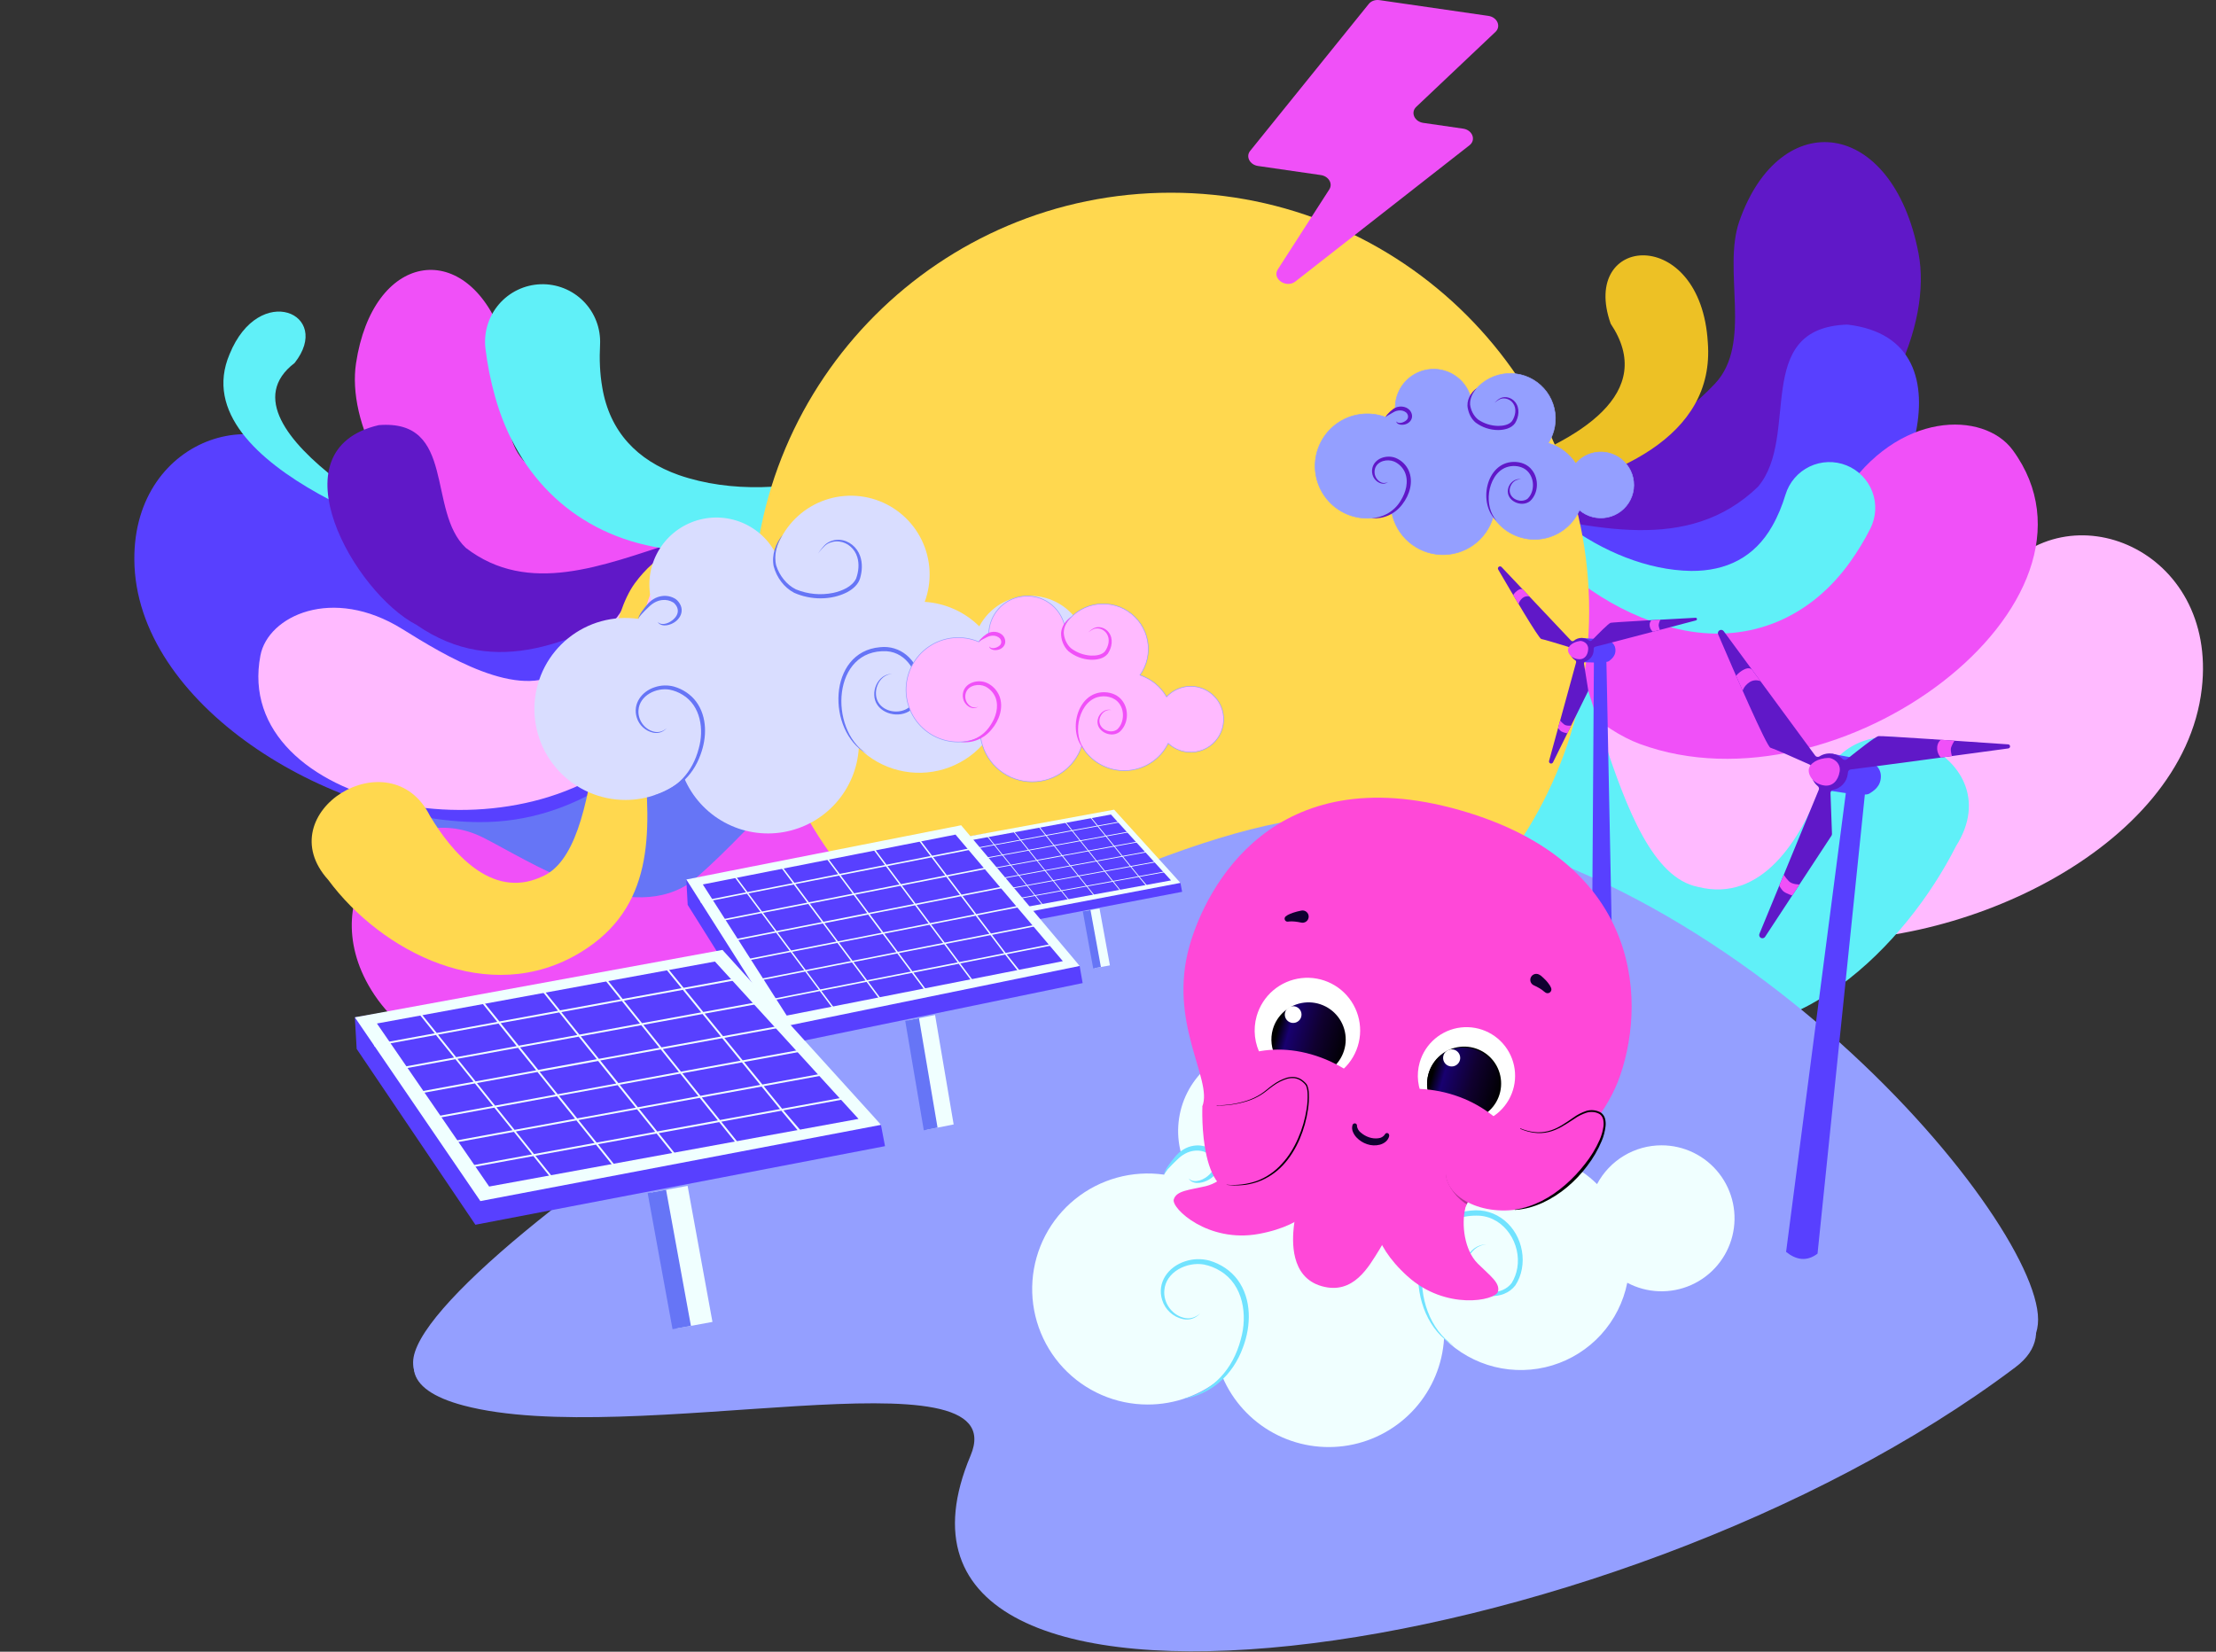 <svg width="3697" height="2756" viewBox="0 0 3697 2756" fill="none" xmlns="http://www.w3.org/2000/svg">
<rect x="0" y="0" width="3697" height="2756" fill="#333333" stroke="none"/>
<g clip-path="url(#clip0_135_3)">
<path d="M1290.99 1404.13C1370.91 1322.64 1388.72 1121.53 1486.87 1063.07C1598.07 996.839 1669.87 1036.71 1669.87 1036.71C1669.87 1036.71 1606.6 994.059 1556.76 987.229C1312.56 953.759 1315.1 1189.23 1159.17 1284.32C1088.92 1335.73 962.249 1257.52 893.069 1214.52C776.319 1141.97 669.129 1192.84 656.469 1258.66C607.649 1512.27 1086.85 1612.29 1290.99 1404.13Z" fill="#6675F6"/>
<path d="M1413.93 824.036C1364.73 854.25 1330.64 880.987 1286.13 916.127C1188.24 989.107 865.968 1068.48 820.552 1069.09C683.837 1070.91 595.714 882.46 545.225 801.455C455.399 657.224 222.754 723.707 224.114 933.752C225.693 1175.84 549.938 1370.69 799.83 1371.77C961.492 1372.5 1076.67 1273.79 1165.25 1176.5C1257.35 1074.67 1332.28 960.821 1430.56 865.094C1436.66 859.378 1497.72 815.975 1563.37 806.054C1563.42 806.013 1472.05 788.299 1413.93 824.036Z" fill="#5840FF"/>
<path d="M1492.33 1006.12C1468.33 1052.75 1454.43 1089.6 1436.4 1137.86C1394.71 1240.68 1181.68 1454.18 1146.67 1476.05C1041.29 1541.88 884.021 1437.05 806.671 1397.85C668.911 1328.12 519.441 1489.39 619.461 1651.91C734.741 1839.23 1078.51 1837.82 1273.21 1720.91C1399.13 1645.32 1442.21 1514.36 1465.21 1397.04C1488.8 1274.55 1493.4 1150.8 1524.65 1030.04C1526.65 1022.73 1553.71 960.248 1600.04 921.598C1600.01 921.688 1520.66 950.978 1492.33 1006.12Z" fill="#F050F8"/>
<path d="M1472.79 1085.28C1469.81 1081.64 1466.4 1075.29 1463.08 1071.94C1445.97 1054.94 1426.87 1042.8 1407.09 1029C1389.35 1016.6 1370.51 1004.98 1351.7 994.251C1319.77 976.402 1286.97 959.576 1252.93 946.065C1124.07 896.459 976.588 869.736 877.021 772.261C823.086 719.47 861.191 619.045 835.019 552.874C773.642 397.749 621.849 421.109 593.946 606.302C579.491 702.201 646.85 850.126 793.115 932.347C905.666 995.612 1172.56 965.131 1253.78 990.823C1282.74 1000.03 1427.71 1054.66 1449.67 1068.58C1457.76 1073.59 1465.49 1079.16 1472.8 1085.25L1472.79 1085.28Z" fill="#F050F8"/>
<path d="M491.527 605.627C556.143 523.455 432.438 469.694 383.103 590.774C300.079 784.651 741.705 911.487 741.705 911.487C741.705 911.487 345.327 717.405 491.527 605.627Z" fill="#60F0F8"/>
<path d="M1465.66 966.782C1270.5 709.834 986.769 1075.03 777.134 914.165C711.882 852.627 761.439 698.937 631.831 709.37C454.386 750.697 591.89 989.452 694.668 1042.55C963.534 1227.92 1212.53 772.848 1465.69 966.836L1465.66 966.782Z" fill="#6018C8"/>
<path d="M1068.97 1239.13C1148.89 1157.64 1166.71 956.527 1264.86 898.067C1376.05 831.837 1447.86 871.707 1447.86 871.707C1447.86 871.707 1384.59 829.067 1334.75 822.227C1090.56 788.767 1093.09 1024.23 937.161 1119.33C866.921 1170.73 740.241 1092.53 671.061 1049.53C554.321 976.967 447.131 1027.84 434.471 1093.67C385.641 1347.28 864.831 1447.29 1068.97 1239.13Z" fill="#FFBAFF"/>
<path d="M1058.89 973.498C982.54 1079.1 1016.27 1419.73 902.05 1463.62C819.1 1500.68 752.87 1420.7 717.33 1361.35C651.12 1229.2 446.33 1355.92 547.51 1468.04C636.12 1587.93 815.75 1682.04 968.62 1589.04C1213.49 1440.19 948.85 1093.73 1139 910.638C1139 910.688 1096.75 921.678 1058.89 973.498Z" fill="#FFD84F"/>
<path d="M1721.71 788.959C1678.83 757.513 1618.96 748.889 1566.72 752.004C1533.54 753.995 1500.76 760.695 1468.96 770.401C1448.97 776.256 1430.07 784.493 1410.17 790.573C1321.57 817.08 1219.3 822.732 1132.55 792.695C1062.75 768.021 1017.3 720.162 1004.84 646.831C1000.71 623.073 999.822 599.641 1001.11 574.824C1001.75 561.561 999.626 548.31 994.879 535.909C990.133 523.507 982.865 512.226 973.536 502.777C964.207 493.328 953.019 485.917 940.679 481.012C928.34 476.108 915.117 473.817 901.846 474.284C888.576 474.751 875.547 477.966 863.582 483.725C851.618 489.485 840.978 497.664 832.336 507.745C823.694 517.826 817.238 529.591 813.375 542.295C809.512 554.999 808.326 568.367 809.893 581.553C813.105 608.164 818.326 634.494 825.513 660.317C863.076 797.127 962.338 892.129 1103.09 914.496C1227.04 933.709 1359.89 902.184 1466.72 839.29C1524.21 800.959 1591.41 772.644 1661.74 775.974C1682.1 777.145 1702.92 780.539 1721.71 788.959Z" fill="#60F0F8"/>
<path d="M2364.38 884.17C2415.32 923.63 2450.08 957.438 2495.3 1001.84C2595.32 1094.68 2943.89 1221.59 2994.28 1227.72C3145.99 1246.16 3266.57 1047.39 3332.37 963.475C3449.54 814.003 3700.11 915.82 3673.3 1149C3642.43 1417.74 3258.7 1595.23 2980.86 1566.45C2801.18 1547.82 2634.29 1438.88 2547.56 1320.14C2457.46 1195.95 2438.59 1045.94 2340.9 927.728C2334.84 920.633 2272.16 865.104 2200.41 846.171C2200.41 846.171 2304.08 837.469 2364.38 884.17Z" fill="#FFBAFF"/>
<path d="M2143.8 1053.96C2147.28 1049.34 2151.16 1041.37 2155.08 1037.1C2175.29 1015.38 2198.2 999.54 2221.82 981.61C2243.03 965.52 2265.62 950.32 2288.22 936.23C2326.6 912.74 2366.09 890.49 2407.27 872.23C2563.27 805.03 2743.2 765.05 2860.87 640.45C2924.6 572.96 2872.87 451.38 2901.87 368.83C2969.79 175.22 3157.48 196.59 3200.73 422.83C3223.12 539.98 3147.5 725.04 2971.73 833.16C2836.47 916.36 2506.99 891.81 2408.42 927.31C2373.29 939.96 2197.75 1014.17 2171.42 1032.31C2161.86 1038.98 2152.35 1045.95 2143.8 1053.91V1053.96Z" fill="#6018C8"/>
<path d="M2098.84 972.44C2301.5 631.24 2699.15 1038 2932.94 812.14C3004.1 727.85 2922.12 546.94 3081.94 541.58C3304.53 567.35 3169.81 878.32 3051.59 957.49C2748.87 1221.49 2381.15 700.09 2098.84 972.49V972.44Z" fill="#5840FF"/>
<path d="M2735.77 1241.34C2605.46 1193.34 2481.21 981.34 2342.83 968.14C2186.06 953.14 2127.83 1034.35 2127.83 1034.35C2127.83 1034.35 2175.22 954.52 2226.49 921.07C2477.67 757.18 2597.42 1017.5 2818.41 1040.94C2922.41 1060.94 3021.06 908.94 3074.78 825.69C3165.43 685.13 3309.78 685.31 3357.97 751.12C3543.65 1004.68 3068.63 1364.06 2735.77 1241.34Z" fill="#F050F8"/>
<path d="M2541.14 917.802C2655.49 1030.1 2684.82 1450.07 2832.37 1479.74C2940.58 1507.58 3004.4 1396.95 3035.26 1317.66C3088.3 1143.77 3362.75 1255.19 3263.17 1412.01C3180.45 1575.65 2989.71 1772.88 2781.28 1702.28C2319.11 1545.73 2699.38 1040.96 2431.05 858.157C2431.03 858.151 2484.54 862.773 2541.14 917.802Z" fill="#60F0F8"/>
<path d="M2687.09 540.03C2634.71 391.23 2837.58 374.57 2849.19 571.53C2873.54 888.87 2180.96 855.35 2180.96 855.35C2180.96 855.35 2841.59 770.81 2687.09 540.03Z" fill="#EDC125"/>
<path d="M2381 789.824C2421.65 777.904 2468.84 787.714 2507.11 804.234C2531.42 814.734 2554.11 828.654 2575.33 844.564C2588.71 854.374 2600.63 865.674 2613.89 875.634C2673.05 919.554 2748.11 951.554 2821.24 952.634C2880.24 953.104 2927.24 929.634 2956.5 878.064C2966.05 861.394 2973.08 844.064 2978.86 825.144C2981.96 815.003 2987.13 805.616 2994.06 797.581C3000.98 789.545 3009.49 783.036 3019.06 778.467C3028.63 773.897 3039.05 771.367 3049.65 771.037C3060.25 770.707 3070.8 772.584 3080.64 776.549C3090.47 780.515 3099.38 786.481 3106.78 794.071C3114.19 801.66 3119.94 810.706 3123.66 820.636C3127.39 830.565 3129.01 841.16 3128.42 851.749C3127.83 862.337 3125.05 872.688 3120.25 882.144C3110.61 901.203 3099.55 919.505 3087.15 936.894C3021.87 1029.15 2921.69 1073.35 2810.23 1051.89C2712.18 1032.62 2621.23 972.954 2558.31 896.814C2525.65 852.494 2483.01 813.034 2429.43 796.434C2413.87 791.774 2397.35 788.664 2381 789.874V789.824Z" fill="#60F0F8"/>
<path d="M1953.44 1717.12C2338.82 1717.12 2651.23 1404.71 2651.23 1019.33C2651.23 633.951 2338.82 321.54 1953.44 321.54C1568.06 321.54 1255.65 633.951 1255.65 1019.33C1255.65 1404.71 1568.06 1717.12 1953.44 1717.12Z" fill="#FFD84F"/>
<path d="M1718.54 994.12C1701.11 994.116 1684.01 998.862 1669.08 1007.85C1654.14 1016.83 1641.94 1029.72 1633.78 1045.12C1609.36 1020.95 1577.01 1006.43 1542.72 1004.25C1548.86 987.696 1551.59 970.076 1550.77 952.442C1549.95 934.807 1545.58 917.519 1537.93 901.609C1530.28 885.699 1519.5 871.493 1506.24 859.839C1492.98 848.184 1477.51 839.32 1460.75 833.776C1443.99 828.231 1426.28 826.119 1408.69 827.566C1391.09 829.013 1373.97 833.989 1358.34 842.198C1342.71 850.407 1328.9 861.679 1317.72 875.344C1306.54 889.008 1298.23 904.784 1293.28 921.73C1280.19 897.753 1258.77 879.4 1233.07 870.134C1207.37 860.869 1179.17 861.333 1153.79 871.439C1128.41 881.545 1107.6 900.594 1095.31 924.988C1083.01 949.383 1080.07 977.436 1087.04 1003.85C1078.48 1012.52 1071 1022.19 1064.74 1032.65C1044.11 1029.72 1023.1 1031.06 1003.02 1036.6C982.933 1042.14 964.203 1051.76 947.995 1064.85C931.787 1077.94 918.446 1094.23 908.805 1112.7C899.163 1131.17 893.427 1151.43 891.953 1172.21C890.479 1192.99 893.298 1213.85 900.236 1233.5C907.174 1253.15 918.081 1271.15 932.279 1286.4C946.477 1301.65 963.662 1313.81 982.764 1322.13C1001.87 1330.45 1022.48 1334.75 1043.31 1334.76C1079.35 1334.81 1114.22 1321.99 1141.64 1298.61C1155.1 1330.05 1178.79 1356.02 1208.85 1372.31C1238.92 1388.61 1273.6 1394.28 1307.29 1388.41C1340.98 1382.53 1371.7 1365.45 1394.47 1339.94C1417.25 1314.43 1430.74 1281.98 1432.77 1247.84C1451.06 1266.05 1473.94 1278.97 1498.98 1285.21C1524.03 1291.46 1550.3 1290.79 1574.99 1283.29C1599.69 1275.79 1621.89 1261.74 1639.23 1242.62C1656.58 1223.51 1668.41 1200.05 1673.48 1174.74C1686.35 1181.58 1700.6 1185.39 1715.16 1185.9C1729.72 1186.41 1744.2 1183.59 1757.51 1177.67C1770.82 1171.74 1782.61 1162.86 1791.97 1151.7C1801.34 1140.54 1808.04 1127.39 1811.57 1113.26C1815.09 1099.12 1815.35 1084.37 1812.33 1070.12C1809.3 1055.87 1803.07 1042.49 1794.1 1031.01C1785.13 1019.52 1773.67 1010.23 1760.58 1003.84C1747.49 997.452 1733.11 994.126 1718.54 994.12Z" fill="#D9DDFF"/>
<path d="M1089.01 1327.61C1129.18 1317.61 1155.39 1288.44 1165.68 1249.1C1174.79 1217.37 1169.04 1177.53 1138.79 1159.29C1132.15 1155.16 1124.81 1152.26 1117.14 1150.75C1094.99 1146.87 1066.92 1160.41 1065.21 1184.85C1063.85 1200.65 1074.59 1216.44 1090.08 1220.56C1098.2 1222.97 1106.31 1220.56 1112.43 1214.81C1106.51 1221.45 1098.43 1224.38 1089.64 1222.49C1083.29 1221.11 1077.42 1218.06 1072.64 1213.67C1067.85 1209.28 1064.31 1203.7 1062.39 1197.49C1055.08 1174.41 1070.55 1153.65 1092.29 1146.66C1102.72 1143.12 1113.97 1142.78 1124.6 1145.66C1139.15 1149.93 1152.46 1158.59 1161.52 1170.85C1180.25 1196.38 1179.36 1231.19 1168.52 1259.73C1155.52 1295.66 1127.15 1321.73 1088.99 1327.59L1089.01 1327.61Z" fill="#6675F6"/>
<path d="M1445.5 1257.37C1379.12 1219.67 1380.62 1087.53 1468.09 1079.9C1501.82 1076.03 1529.59 1100.56 1535.09 1133.11C1537.77 1148.51 1535.09 1165.11 1526.4 1178.24C1522.6 1183.15 1517.55 1186.95 1511.78 1189.24C1489.65 1198.38 1459.03 1185.68 1458.52 1159.59C1458.14 1148.06 1463.27 1136.24 1472.65 1129.44C1477.28 1126.1 1482.84 1124.3 1488.55 1124.3C1482.98 1124.67 1477.66 1126.77 1473.34 1130.3C1469.11 1133.81 1465.86 1138.35 1463.89 1143.48C1459.89 1153.36 1460.36 1165.48 1466.79 1174.11C1476.31 1186.93 1495.44 1190.4 1509.72 1184.27C1514.48 1182.27 1518.62 1179.04 1521.72 1174.91C1525.34 1168.91 1527.8 1162.29 1528.98 1155.39C1534.38 1123.83 1512.61 1088.89 1479.31 1086.63C1388.46 1082.29 1382.31 1216.04 1445.53 1257.35L1445.5 1257.37Z" fill="#6675F6"/>
<path d="M1305.77 892.56C1295.88 907.14 1290.62 926.5 1295.01 943.8C1300.34 960.27 1312.14 975.61 1327.72 983.35C1347.52 991.515 1369.31 993.563 1390.28 989.23C1404.6 986 1421.68 979.1 1428.28 965.3C1432.35 953.96 1433.8 941.06 1430.18 929.46C1426.18 916.06 1414.37 905.23 1400.31 903.6C1393.19 902.704 1385.98 904.203 1379.81 907.86C1376.81 909.76 1374.27 912.56 1371.81 915.13C1369.29 917.791 1366.92 920.595 1364.73 923.53C1366.74 920.452 1368.94 917.497 1371.3 914.68C1373.72 911.84 1376.03 908.94 1379.12 906.74C1385.39 902.345 1392.97 900.228 1400.61 900.74C1416.25 901.58 1430.01 913.16 1434.96 927.83C1439.16 939.75 1438.42 952.75 1434.96 964.71C1431.96 975.43 1422.68 983.12 1413.26 988.18C1386.26 1002 1352.26 1001.29 1324.86 989.11C1307.86 980.18 1295.56 963.23 1290.75 944.87C1287.04 926.41 1293.83 906.32 1305.75 892.52L1305.77 892.56Z" fill="#6675F6"/>
<path d="M1064.84 1033.05C1064.56 1027.05 1075.16 1014.32 1079.15 1009.46C1085.31 1001.8 1093.91 996.1 1103.87 994.65C1111.95 993.379 1120.22 995.1 1127.12 999.49C1128.97 1000.79 1130.61 1002.37 1131.97 1004.18C1144.89 1020.36 1132.3 1038.85 1114.44 1042.92C1110.16 1043.86 1105.32 1044.02 1101.35 1041.81C1099.61 1040.85 1098.21 1039.37 1097.35 1037.58C1098.31 1038.73 1099.52 1039.64 1100.88 1040.26C1109.88 1043.76 1121.71 1036.65 1127.02 1029.66C1132.24 1023 1132.11 1014.86 1126.56 1008.46C1125.62 1007.21 1124.49 1006.12 1123.2 1005.24C1117.67 1001.87 1111.17 1000.46 1104.75 1001.24C1096.33 1002.07 1088.49 1006.66 1082.49 1012.64C1078.1 1016.79 1073.76 1021.06 1069.73 1025.57C1067.88 1027.87 1065.46 1030.09 1064.87 1033.07L1064.84 1033.05Z" fill="#6675F6"/>
<path d="M2682.62 755.556C2672.87 753.389 2662.71 753.919 2653.24 757.09C2643.76 760.262 2635.33 765.954 2628.84 773.556C2618.16 756.995 2601.84 744.861 2582.9 739.396C2588.39 730.885 2592.1 721.357 2593.82 711.38C2595.54 701.402 2595.24 691.18 2592.92 681.324C2590.61 671.467 2586.33 662.178 2580.35 654.01C2574.37 645.841 2566.8 638.961 2558.1 633.78C2549.41 628.599 2539.75 625.223 2529.72 623.854C2519.69 622.484 2509.48 623.148 2499.72 625.808C2489.95 628.467 2480.81 633.067 2472.86 639.332C2464.91 645.598 2458.3 653.401 2453.42 662.276C2449.06 647.226 2439.34 634.294 2426.09 625.921C2412.84 617.549 2396.99 614.316 2381.52 616.833C2366.05 619.349 2352.04 627.441 2342.13 639.581C2332.23 651.721 2327.1 667.068 2327.73 682.726C2321.87 686.527 2316.48 691.016 2311.67 696.096C2307.82 694.655 2303.88 693.486 2299.86 692.596C2286.17 689.572 2271.96 689.898 2258.42 693.547C2244.88 697.196 2232.42 704.06 2222.11 713.555C2211.79 723.051 2203.92 734.897 2199.16 748.086C2194.41 761.276 2192.91 775.419 2194.79 789.313C2196.67 803.207 2201.88 816.441 2209.97 827.891C2218.06 839.34 2228.8 848.666 2241.27 855.075C2253.74 861.485 2267.58 864.788 2281.6 864.705C2295.62 864.621 2309.41 861.154 2321.8 854.596C2325.45 873.87 2335.5 891.348 2350.32 904.199C2365.14 917.051 2383.86 924.523 2403.46 925.406C2423.05 926.289 2442.37 920.531 2458.29 909.064C2474.2 897.597 2485.78 881.094 2491.14 862.226C2499.13 874.693 2510.35 884.761 2523.6 891.36C2536.86 897.958 2551.65 900.84 2566.41 899.698C2581.18 898.556 2595.35 893.433 2607.43 884.875C2619.51 876.317 2629.05 864.643 2635.02 851.096C2641.38 856.518 2648.89 860.42 2656.98 862.508C2665.06 864.595 2673.52 864.812 2681.71 863.143C2689.89 861.474 2697.59 857.962 2704.22 852.874C2710.84 847.787 2716.22 841.256 2719.95 833.779C2723.67 826.302 2725.65 818.074 2725.72 809.721C2725.79 801.367 2723.96 793.107 2720.36 785.568C2716.76 778.028 2711.49 771.407 2704.96 766.207C2698.42 761.007 2690.78 757.365 2682.62 755.556Z" fill="#949FFF" stroke="#949FFF" stroke-miterlimit="10"/>
<path d="M2288.72 864.357C2298.55 863.899 2308.1 860.994 2316.51 855.907C2324.92 850.82 2331.93 843.711 2336.89 835.227C2345.57 821.397 2350.51 803.337 2343.72 787.797C2340.14 779.913 2333.79 773.617 2325.87 770.097C2314.61 765.407 2298.02 768.977 2294.03 781.717C2292.73 785.894 2292.88 790.391 2294.47 794.47C2296.06 798.549 2298.99 801.965 2302.77 804.157C2304.75 805.298 2307 805.893 2309.28 805.88C2311.57 805.868 2313.81 805.249 2315.77 804.087C2307.09 811.157 2295.47 804.657 2291.12 795.697C2288.9 790.973 2288.37 785.626 2289.62 780.557C2293.62 764.307 2313.91 758.397 2328.29 764.047C2338 767.99 2345.82 775.506 2350.14 785.047C2358.48 803.917 2351.68 825.897 2339.55 841.447C2327.88 857.287 2308.33 866.637 2288.76 864.447L2288.72 864.357Z" fill="#6018C8"/>
<path d="M2497.09 869.176C2465.17 841.666 2478.34 771.827 2525.03 770.717C2536.86 770.457 2548.83 774.717 2556.03 784.467C2567.63 799.327 2566.77 822.826 2552.87 835.916C2538.4 847.856 2511.8 835.516 2515.87 815.916C2517.66 806.136 2527.49 797.267 2537.68 799.977C2531.29 799.137 2525.15 802.667 2521.85 807.977C2514.39 819.447 2520.54 832.167 2533.42 834.977C2538.74 836.437 2545.69 834.847 2548.98 831.707C2562.69 817.707 2559.49 790.756 2541.98 781.436C2533.43 776.926 2522.74 776.436 2513.61 779.526C2496.05 785.526 2486.52 804.526 2484.22 822.136C2482.07 838.696 2485.62 856.517 2497.1 869.227L2497.09 869.176Z" fill="#6018C8"/>
<path d="M2464.03 647.557C2457.03 654.847 2452.11 664.717 2452.59 674.887C2453.71 684.397 2458.44 694.087 2465.95 700.037C2475.81 706.779 2487.44 710.475 2499.39 710.667C2507.54 710.607 2517.19 709.177 2522.54 702.667C2528.23 694.057 2530.7 681.987 2524.41 673.057C2519.93 666.547 2511.41 663.137 2503.69 665.527C2499.88 667.027 2496.43 669.647 2493.19 672.157C2496.19 669.157 2499.38 666.217 2503.19 664.277C2511.51 660.407 2521.9 663.557 2527.56 670.607C2536.06 680.607 2534.12 695.707 2527.56 706.237C2521.22 715.007 2509.46 717.457 2499.31 717.577C2485.79 717.523 2472.65 713.138 2461.82 705.067C2454.71 699.067 2450.6 690.607 2448.82 681.737C2445.82 668.687 2453.46 654.617 2464 647.517L2464.03 647.557Z" fill="#6018C8"/>
<path d="M2311.68 696.387C2311.81 694.547 2313.27 693.067 2314.33 691.647C2317.28 688.216 2320.6 685.13 2324.25 682.447C2332.48 676.377 2345.54 676.827 2352.36 684.957C2361.15 696.747 2351.72 709.187 2338.29 708.797C2334.66 708.697 2329.92 707.027 2329.29 702.947C2333.09 708.387 2342.37 704.787 2346.17 701.267C2349.66 698.267 2349.93 693.817 2347.47 690.057C2347.23 689.702 2346.97 689.367 2346.69 689.057L2345.99 688.397C2340.09 683.397 2331.08 683.987 2324.61 687.937C2321.61 689.577 2318.53 691.277 2315.61 693.097C2314.22 694.097 2312.55 694.867 2311.69 696.387H2311.68Z" fill="#6018C8"/>
<path d="M2000.82 1147.06C1991.17 1144.46 1980.99 1144.54 1971.38 1147.29C1961.77 1150.04 1953.09 1155.36 1946.27 1162.67C1936.35 1145.64 1920.6 1132.78 1901.93 1126.46C1907.77 1118.2 1911.89 1108.86 1914.04 1098.98C1916.19 1089.1 1916.34 1078.89 1914.46 1068.95C1912.59 1059.01 1908.73 1049.55 1903.13 1041.14C1897.53 1032.72 1890.29 1025.52 1881.84 1019.95C1873.4 1014.39 1863.92 1010.59 1853.97 1008.76C1844.03 1006.94 1833.82 1007.13 1823.95 1009.33C1814.08 1011.54 1804.75 1015.7 1796.53 1021.58C1788.3 1027.46 1781.34 1034.94 1776.06 1043.56C1772.38 1028.33 1763.25 1014.98 1750.39 1006.02C1737.54 997.067 1721.86 993.123 1706.29 994.936C1690.73 996.749 1676.37 1004.2 1665.93 1015.87C1655.48 1027.54 1649.66 1042.63 1649.58 1058.3C1643.55 1061.83 1637.96 1066.07 1632.94 1070.93C1619.57 1065.2 1604.97 1062.91 1590.49 1064.27C1576.01 1065.64 1562.1 1070.6 1550.03 1078.73C1537.96 1086.85 1528.11 1097.86 1521.39 1110.77C1514.68 1123.67 1511.3 1138.05 1511.57 1152.59C1511.84 1167.14 1515.75 1181.39 1522.94 1194.03C1530.13 1206.68 1540.37 1217.32 1552.73 1224.99C1565.1 1232.66 1579.18 1237.11 1593.71 1237.93C1608.23 1238.76 1622.73 1235.93 1635.88 1229.71C1638.66 1249.13 1647.91 1267.04 1662.13 1280.54C1676.35 1294.05 1694.72 1302.36 1714.25 1304.12C1733.79 1305.89 1753.34 1301.01 1769.76 1290.28C1786.18 1279.55 1798.49 1263.59 1804.71 1244.99C1812.12 1257.8 1822.87 1268.37 1835.81 1275.56C1848.76 1282.75 1863.4 1286.3 1878.2 1285.83C1893 1285.35 1907.39 1280.88 1919.85 1272.88C1932.3 1264.88 1942.36 1253.65 1948.94 1240.39C1955.05 1246.08 1962.37 1250.3 1970.35 1252.74C1978.34 1255.18 1986.77 1255.77 1995.01 1254.47C2003.26 1253.17 2011.1 1250 2017.94 1245.22C2024.78 1240.44 2030.44 1234.16 2034.5 1226.87C2038.55 1219.57 2040.89 1211.45 2041.35 1203.11C2041.8 1194.78 2040.34 1186.45 2037.1 1178.76C2033.85 1171.07 2028.9 1164.22 2022.61 1158.73C2016.33 1153.23 2008.88 1149.24 2000.82 1147.06Z" fill="#FFBAFF" stroke="#949FFF" stroke-miterlimit="10"/>
<path d="M1602.41 1237.92C1612.24 1237.9 1621.91 1235.43 1630.54 1230.73C1639.18 1226.03 1646.5 1219.24 1651.84 1210.99C1661.15 1197.57 1666.9 1179.75 1660.84 1163.92C1657.62 1155.89 1651.57 1149.32 1643.84 1145.43C1632.84 1140.24 1616.06 1143.05 1611.5 1155.6C1610.01 1159.71 1609.96 1164.21 1611.36 1168.36C1612.76 1172.5 1615.53 1176.05 1619.21 1178.41C1621.14 1179.64 1623.36 1180.33 1625.64 1180.43C1627.92 1180.52 1630.19 1180 1632.21 1178.93C1623.21 1185.6 1611.9 1178.58 1607.96 1169.44C1605.91 1164.61 1605.6 1159.22 1607.07 1154.18C1611.77 1138.18 1632.34 1133.18 1646.45 1139.44C1655.96 1143.81 1663.43 1151.66 1667.33 1161.37C1674.81 1180.59 1667.02 1202.24 1654.19 1217.22C1641.82 1232.52 1621.87 1240.98 1602.42 1237.92H1602.41Z" fill="#F050F8"/>
<path d="M1810.35 1252.12C1779.7 1223.2 1796.02 1154.02 1842.71 1155.03C1854.55 1155.31 1866.31 1160.14 1873.09 1170.17C1884 1185.53 1882.09 1208.92 1867.65 1221.39C1852.65 1232.72 1826.59 1219.19 1831.54 1199.76C1833.77 1190.07 1843.99 1181.66 1854.04 1184.83C1847.7 1183.69 1841.41 1186.94 1837.87 1192.07C1829.87 1203.2 1835.47 1216.19 1848.21 1219.56C1853.58 1221.1 1859.75 1220.39 1864.08 1216.85C1874.93 1206.78 1876.69 1186.73 1867.47 1174.15C1859.47 1162.81 1843.71 1159.57 1830.9 1163.27C1813.09 1168.5 1802.71 1186.99 1799.61 1204.5C1796.71 1220.94 1799.45 1238.91 1810.35 1252.12Z" fill="#F050F8"/>
<path d="M1787.33 1029.26C1780.02 1036.26 1774.65 1045.86 1774.67 1056.04C1775.36 1065.59 1779.67 1075.49 1786.88 1081.77C1796.43 1088.95 1807.88 1093.17 1819.8 1093.9C1827.95 1094.21 1837.66 1093.22 1843.29 1087C1849.37 1078.65 1852.38 1066.7 1846.5 1057.5C1842.32 1050.79 1833.99 1047 1826.15 1049.04C1822.26 1050.37 1818.7 1052.83 1815.35 1055.19C1818.51 1052.35 1821.81 1049.53 1825.74 1047.77C1834.23 1044.28 1844.47 1047.9 1849.74 1055.2C1857.79 1065.6 1855.16 1080.57 1848.15 1090.79C1841.42 1099.27 1829.57 1101.18 1819.42 1100.79C1805.92 1100.13 1793 1095.16 1782.54 1086.6C1774.17 1078.75 1769.96 1067.25 1770.22 1055.96C1771.09 1044.96 1778.3 1034.72 1787.28 1029.21L1787.33 1029.26Z" fill="#F050F8"/>
<path d="M1632.94 1071.12C1633.15 1069.29 1634.67 1067.88 1635.79 1066.51C1638.89 1063.22 1642.36 1060.29 1646.12 1057.77C1654.62 1052.08 1667.64 1053.12 1674.12 1061.55C1682.36 1073.72 1672.39 1085.72 1658.99 1084.72C1655.36 1084.46 1650.7 1082.58 1650.28 1078.48C1653.83 1084.09 1663.28 1080.91 1667.22 1077.56C1670.84 1074.68 1671.31 1070.29 1669.03 1066.42C1668.81 1066.07 1668.56 1065.73 1668.29 1065.42C1668.12 1065.26 1667.79 1064.91 1667.62 1064.74C1661.95 1059.45 1652.92 1059.65 1646.28 1063.31C1643.17 1064.81 1640.05 1066.37 1637.03 1068.05C1635.59 1068.96 1633.89 1069.69 1632.97 1071.16L1632.94 1071.12Z" fill="#F050F8"/>
<path d="M2283.65 6.47L2085.65 251.77C2077.94 261.33 2085.09 274.97 2098.86 276.96L2203.58 292.12C2216.58 294 2223.91 306.4 2217.72 316.02L2131.8 449.49C2121.75 465.09 2145.8 481.64 2161.12 469.66L2451.62 242.36C2462.93 233.51 2456.56 216.9 2440.99 214.65L2374.51 205.04C2359.71 202.9 2352.94 187.58 2362.71 178.33L2494.91 53.22C2504.68 43.97 2497.91 28.65 2483.11 26.51L2301.4 0.22C2294.42 -0.79 2287.56 1.63 2283.65 6.47Z" fill="#F050F8"/>
<path d="M3400.19 2201.7C3400.19 2376.46 2883.96 2246.12 2200.19 2246.12C1516.42 2246.12 689.189 2447.88 689.189 2273.12C689.189 2098.36 1836.98 1351.35 2243.19 1362.12C2852.06 1378.31 3400.19 2026.94 3400.19 2201.7Z" fill="#949FFF"/>
<path d="M3362.55 2281.19C3518.96 2163.26 3116.98 1936.95 2668.55 1812.33C2270.38 1701.67 1447.62 1878.4 1103.89 2011.77C770.889 2141 566.889 2290.22 773.139 2345.12C1051.14 2419.12 1696.14 2246.12 1619.24 2428.68C1393.5 2964.74 2690.19 2788.12 3362.55 2281.19Z" fill="#949FFF"/>
<path d="M3117.71 1324.69C3126.02 1319.76 3137.64 1312.29 3137.92 1295.85C3138.2 1279.41 3123.92 1269.59 3107.67 1267.14C3091.42 1264.69 3055.94 1257.62 3055.94 1257.62L3048.43 1318.47C3048.43 1318.47 3063.31 1321.2 3079.43 1323.36L2979.77 2088.88C2996.77 2102.49 3014.22 2105.4 3032.23 2091.82L3111.18 1325.73C3113.41 1325.84 3115.63 1325.48 3117.71 1324.69Z" fill="#5840FF"/>
<path d="M3350.54 1248.81C3351.37 1248.67 3352.12 1248.25 3352.65 1247.61C3353.05 1247.12 3353.31 1246.54 3353.4 1245.92C3353.49 1245.31 3353.41 1244.67 3353.17 1244.1C3352.93 1243.52 3352.53 1243.02 3352.03 1242.66C3351.52 1242.29 3350.93 1242.07 3350.3 1242.02C3283.72 1237.39 3139.47 1227.47 3134 1228.27C3128.53 1229.07 3099.24 1252.36 3081.17 1266.82C3080.14 1267.65 3078.84 1268.07 3077.51 1268C3076.19 1267.92 3074.94 1267.36 3074 1266.43C3069.07 1261.37 3062.55 1258.18 3055.53 1257.39C3048.52 1256.59 3041.44 1258.25 3035.51 1262.09C3034.36 1262.83 3032.97 1263.09 3031.62 1262.84C3030.28 1262.58 3029.09 1261.81 3028.29 1260.7L2875.77 1053.3C2875.01 1052.2 2873.86 1051.43 2872.55 1051.13C2871.24 1050.84 2869.87 1051.04 2868.71 1051.71C2867.55 1052.37 2866.67 1053.44 2866.26 1054.72C2865.85 1055.99 2865.93 1057.38 2866.48 1058.6C2894.94 1125.05 2947.48 1245.85 2953.64 1247.6C2959.8 1249.35 2995.69 1265.24 3018.97 1275.72C3020.1 1276.23 3021.01 1277.12 3021.56 1278.23C3022.11 1279.34 3022.25 1280.61 3021.97 1281.82C3021.83 1282.62 3021.73 1283.43 3021.67 1284.25C3021.04 1289.36 3021.71 1294.55 3023.61 1299.34C3025.52 1304.12 3028.6 1308.35 3032.57 1311.64C3033.49 1312.37 3034.15 1313.37 3034.45 1314.51C3034.76 1315.64 3034.69 1316.85 3034.25 1317.94L2935.39 1557.94C2934.81 1559.19 2934.73 1560.61 2935.18 1561.92C2935.62 1563.22 2936.54 1564.31 2937.76 1564.95C2938.98 1565.59 2940.4 1565.74 2941.72 1565.37C2943.05 1564.99 2944.18 1564.12 2944.88 1562.94L3055.44 1394.49C3056.06 1393.55 3056.36 1392.44 3056.32 1391.33L3053.86 1323.48C3053.81 1322.21 3054.2 1320.97 3054.97 1319.97C3055.74 1318.97 3056.84 1318.27 3058.07 1318C3064.43 1316.75 3070.23 1313.53 3074.64 1308.79C3079.05 1304.05 3081.85 1298.04 3082.64 1291.62C3082.78 1290.82 3082.88 1290.01 3082.93 1289.2C3082.95 1287.89 3083.44 1286.63 3084.3 1285.65C3085.17 1284.67 3086.37 1284.04 3087.66 1283.88C3137.69 1277.88 3284.67 1257.65 3350.54 1248.81Z" fill="#6018C8"/>
<path d="M3069.14 1287.37C3066.65 1302.76 3057 1312.54 3043.61 1310.67C3025.48 1308.14 3016.44 1293.75 3017.61 1283.9C3018.78 1274.05 3032.34 1265.03 3050.83 1264.62C3056.71 1264.49 3071.63 1272.01 3069.14 1287.37Z" fill="#F050F8"/>
<path d="M3238.03 1234.35C3238.03 1234.35 3232.89 1237.78 3231.91 1245.91C3230.62 1256.62 3237.81 1264.06 3237.81 1264.06L3256.37 1261.55C3256.37 1261.55 3254.12 1253.76 3254.69 1249.11C3255.26 1244.46 3260.69 1235.87 3260.69 1235.87L3238.03 1234.35Z" fill="#F050F8"/>
<path d="M2907.35 1152.62C2907.35 1152.62 2909.11 1144.7 2918.86 1138.24C2921.54 1136.51 2924.59 1135.46 2927.76 1135.18C2930.93 1134.9 2934.12 1135.39 2937.05 1136.62L2922.92 1117.42C2922.92 1117.42 2918.92 1112 2908.74 1117.55C2899.93 1122.34 2896.4 1127.74 2896.4 1127.74L2907.35 1152.62Z" fill="#F050F8"/>
<path d="M2968.37 1477.88C2968.37 1477.88 2972.51 1485.1 2975.28 1487.26C2980.65 1491.46 2990.05 1494.14 2990.05 1494.14L3002.05 1475.77C3002.05 1475.77 2989.96 1476.11 2984.39 1470.32C2981.2 1467.04 2978.33 1463.47 2975.83 1459.64L2968.37 1477.88Z" fill="#F050F8"/>
<path d="M2684.19 1103.19C2689.19 1099.31 2696.19 1093.52 2695.01 1082.81C2693.83 1072.1 2683.78 1066.86 2673.01 1066.57C2662.24 1066.28 2638.61 1064.57 2638.61 1064.57V1104.73C2638.61 1104.73 2648.51 1105.31 2659.13 1105.43L2655.78 1611.14C2667.95 1618.62 2679.5 1619.14 2690.12 1608.84L2680.03 1104.46C2681.49 1104.32 2682.9 1103.89 2684.19 1103.19Z" fill="#5840FF"/>
<path d="M2829.47 1035.17C2829.99 1035.01 2830.44 1034.68 2830.74 1034.21C2831.03 1033.75 2831.14 1033.2 2831.06 1032.66C2830.97 1032.12 2830.69 1031.63 2830.27 1031.29C2829.85 1030.94 2829.31 1030.76 2828.77 1030.78C2785.12 1033.11 2690.53 1038.23 2687.04 1039.19C2683.55 1040.15 2666.38 1057.64 2655.78 1068.5C2655.17 1069.11 2654.36 1069.49 2653.5 1069.55C2652.64 1069.6 2651.78 1069.34 2651.1 1068.82C2647.49 1065.92 2642.99 1064.36 2638.36 1064.4C2633.73 1064.45 2629.26 1066.1 2625.72 1069.08C2625.03 1069.65 2624.15 1069.93 2623.25 1069.88C2622.36 1069.82 2621.52 1069.41 2620.92 1068.76L2505.12 946.146C2504.53 945.502 2503.72 945.099 2502.85 945.016C2501.99 944.933 2501.12 945.175 2500.42 945.696C2499.71 946.214 2499.23 946.983 2499.07 947.846C2498.9 948.7 2499.05 949.588 2499.5 950.336C2523.34 991.256 2567.17 1065.59 2571.33 1066.2C2575.49 1066.81 2600.08 1074.29 2616.06 1079.2C2616.83 1079.44 2617.49 1079.95 2617.94 1080.63C2618.39 1081.3 2618.59 1082.12 2618.5 1082.93C2618.47 1083.46 2618.47 1083.99 2618.5 1084.53C2618.5 1087.9 2619.35 1091.22 2620.98 1094.18C2622.6 1097.14 2624.94 1099.65 2627.79 1101.47C2628.45 1101.87 2628.97 1102.48 2629.25 1103.2C2629.54 1103.92 2629.59 1104.72 2629.39 1105.47L2584.39 1269.47C2584.11 1270.32 2584.18 1271.25 2584.57 1272.06C2584.96 1272.88 2585.65 1273.51 2586.49 1273.83C2587.33 1274.15 2588.26 1274.13 2589.09 1273.79C2589.93 1273.44 2590.59 1272.79 2590.96 1271.97L2649.31 1153.58C2649.64 1152.92 2649.75 1152.18 2649.63 1151.46L2642.63 1107.54C2642.49 1106.72 2642.65 1105.88 2643.07 1105.17C2643.49 1104.45 2644.15 1103.91 2644.93 1103.64C2648.96 1102.32 2652.47 1099.76 2654.96 1096.32C2657.45 1092.89 2658.78 1088.76 2658.78 1084.52C2658.81 1083.98 2658.81 1083.45 2658.78 1082.92C2658.69 1082.06 2658.9 1081.2 2659.39 1080.5C2659.86 1079.8 2660.57 1079.29 2661.39 1079.08C2693.41 1071.12 2787.36 1046.2 2829.47 1035.17Z" fill="#6018C8"/>
<path d="M2649.62 1082.82C2649.23 1093.02 2643.74 1100.15 2634.89 1100.01C2622.89 1099.82 2615.89 1091.19 2615.89 1084.69C2615.89 1078.19 2623.95 1071.24 2635.89 1069.49C2639.7 1068.94 2649.98 1072.63 2649.62 1082.82Z" fill="#F050F8"/>
<path d="M2755.17 1034.8C2754.14 1035.85 2753.34 1037.1 2752.81 1038.48C2752.29 1039.86 2752.05 1041.32 2752.11 1042.8C2752.17 1044.95 2752.67 1047.06 2753.58 1049.01C2754.49 1050.96 2755.8 1052.69 2757.41 1054.12L2769.27 1051C2769.27 1051 2767.18 1046.12 2767.18 1043C2767.18 1039.88 2769.99 1033.91 2769.99 1033.91L2755.17 1034.8Z" fill="#F050F8"/>
<path d="M2533.62 1008.19C2533.62 1008.19 2534.12 1002.9 2539.95 997.916C2541.55 996.581 2543.45 995.654 2545.48 995.217C2547.52 994.78 2549.63 994.845 2551.64 995.406L2540.92 984.046C2540.92 984.046 2537.92 980.846 2531.71 985.276C2526.37 989.096 2524.51 992.896 2524.51 992.896L2533.62 1008.19Z" fill="#F050F8"/>
<path d="M2599.38 1214.76C2599.38 1214.76 2602.65 1219.12 2604.62 1220.3C2608.46 1222.6 2614.78 1223.59 2614.78 1223.59L2621.14 1210.68C2621.14 1210.68 2613.31 1211.88 2609.22 1208.56C2606.88 1206.68 2604.73 1204.59 2602.8 1202.3L2599.38 1214.76Z" fill="#F050F8"/>
<path d="M2772.02 1911.04C2749.89 1911.03 2728.18 1917.06 2709.22 1928.47C2690.26 1939.88 2674.76 1956.24 2664.4 1975.79C2633.39 1945.1 2592.32 1926.67 2548.78 1923.9C2556.57 1902.88 2560.04 1880.51 2559 1858.12C2557.95 1835.73 2552.41 1813.78 2542.69 1793.58C2532.98 1773.37 2519.29 1755.34 2502.46 1740.54C2485.62 1725.74 2465.98 1714.49 2444.7 1707.45C2423.41 1700.41 2400.93 1697.72 2378.59 1699.56C2356.25 1701.4 2334.51 1707.72 2314.67 1718.14C2294.82 1728.56 2277.28 1742.88 2263.09 1760.23C2248.89 1777.58 2238.34 1797.61 2232.06 1819.12C2215.43 1788.68 2188.24 1765.38 2155.61 1753.61C2122.98 1741.85 2087.17 1742.44 2054.94 1755.27C2022.71 1768.1 1996.3 1792.29 1980.69 1823.26C1965.07 1854.24 1961.34 1889.85 1970.19 1923.39C1959.32 1934.41 1949.82 1946.68 1941.88 1959.96C1915.68 1956.24 1889.01 1957.95 1863.51 1964.98C1838 1972.02 1814.22 1984.22 1793.64 2000.85C1773.06 2017.47 1756.12 2038.15 1743.88 2061.6C1731.64 2085.05 1724.35 2110.77 1722.48 2137.16C1720.61 2163.55 1724.19 2190.04 1733 2214.99C1741.81 2239.93 1755.66 2262.8 1773.69 2282.16C1791.71 2301.52 1813.53 2316.96 1837.79 2327.52C1862.04 2338.09 1888.21 2343.55 1914.67 2343.56C1960.42 2343.62 2004.7 2327.35 2039.52 2297.66C2056.61 2337.57 2086.68 2370.55 2124.86 2391.24C2163.03 2411.93 2207.07 2419.13 2249.85 2411.67C2292.63 2404.21 2331.63 2382.53 2360.55 2350.14C2389.46 2317.74 2406.6 2276.54 2409.17 2233.19C2432.39 2256.32 2461.45 2272.72 2493.24 2280.65C2525.04 2288.57 2558.4 2287.73 2589.75 2278.21C2621.11 2268.69 2649.3 2250.84 2671.32 2226.57C2693.34 2202.3 2708.37 2172.51 2714.81 2140.38C2731.14 2149.06 2749.24 2153.91 2767.73 2154.55C2786.22 2155.19 2804.61 2151.62 2821.51 2144.09C2838.41 2136.57 2853.37 2125.29 2865.26 2111.12C2877.15 2096.95 2885.66 2080.26 2890.14 2062.31C2894.61 2044.36 2894.95 2025.63 2891.1 2007.53C2887.26 1989.44 2879.35 1972.46 2867.96 1957.88C2856.58 1943.3 2842.02 1931.5 2825.4 1923.38C2808.77 1915.27 2790.52 1911.05 2772.02 1911.04Z" fill="#F0FFFF"/>
<path d="M1972.69 2334.48C2023.69 2321.78 2056.97 2284.74 2070.04 2234.79C2081.61 2194.5 2074.31 2143.92 2035.9 2120.76C2027.47 2115.51 2018.15 2111.84 2008.41 2109.92C1980.28 2104.99 1944.64 2122.18 1942.47 2153.21C1940.74 2173.28 1954.38 2193.32 1974.05 2198.56C1984.36 2201.62 1994.66 2198.56 2002.43 2191.25C1994.91 2199.69 1984.65 2203.41 1973.49 2201.01C1965.43 2199.25 1957.98 2195.39 1951.9 2189.81C1945.82 2184.23 1941.33 2177.14 1938.89 2169.26C1929.61 2139.96 1949.25 2113.6 1976.85 2104.72C1990.1 2100.23 2004.38 2099.79 2017.88 2103.45C2036.35 2108.87 2053.25 2119.87 2064.76 2135.44C2088.54 2167.85 2087.41 2212.05 2073.65 2248.29C2057.14 2293.91 2021.12 2327.01 1972.66 2334.45L1972.69 2334.48Z" fill="#71E3FF"/>
<path d="M2425.33 2245.29C2341.05 2197.43 2342.95 2029.64 2454.02 2019.96C2496.85 2015.04 2532.11 2046.19 2539.09 2087.52C2542.49 2107.07 2539.09 2128.15 2528.06 2144.82C2523.23 2151.06 2516.82 2155.88 2509.49 2158.79C2481.39 2170.39 2442.51 2154.27 2441.87 2121.14C2441.38 2106.5 2447.9 2091.49 2459.81 2082.86C2465.68 2078.61 2472.75 2076.33 2480 2076.33C2472.92 2076.8 2466.17 2079.46 2460.68 2083.95C2455.31 2088.41 2451.18 2094.17 2448.68 2100.68C2443.61 2113.23 2444.2 2128.62 2452.37 2139.58C2464.45 2155.85 2488.74 2160.26 2506.88 2152.48C2512.92 2149.93 2518.18 2145.83 2522.11 2140.59C2526.71 2132.98 2529.83 2124.57 2531.33 2115.81C2538.19 2075.73 2510.55 2031.37 2468.26 2028.5C2352.91 2022.99 2345.1 2192.82 2425.37 2245.27L2425.33 2245.29Z" fill="#71E3FF"/>
<path d="M2247.92 1782.09C2235.36 1800.6 2228.68 1825.18 2234.25 1847.15C2241.02 1868.06 2256 1887.54 2275.79 1897.36C2300.92 1907.73 2328.59 1910.33 2355.22 1904.83C2373.4 1900.73 2395.09 1891.97 2403.47 1874.45C2408.64 1860.05 2410.48 1843.67 2405.88 1828.94C2400.8 1811.92 2385.81 1798.17 2367.96 1796.1C2358.92 1794.97 2349.76 1796.87 2341.93 1801.51C2338.12 1803.93 2334.89 1807.48 2331.77 1810.74C2328.57 1814.12 2325.57 1817.68 2322.78 1821.41C2325.33 1817.5 2328.12 1813.75 2331.12 1810.17C2334.19 1806.57 2337.13 1802.88 2341.05 1800.09C2349.01 1794.51 2358.64 1791.82 2368.34 1792.47C2388.2 1793.54 2405.67 1808.24 2411.95 1826.87C2417.29 1842 2416.35 1858.51 2411.95 1873.7C2408.14 1887.31 2396.36 1897.07 2384.4 1903.5C2350.12 1921.05 2306.95 1920.14 2272.16 1904.68C2250.57 1893.34 2234.95 1871.82 2228.85 1848.51C2224.13 1825.07 2232.76 1799.56 2247.89 1782.04L2247.92 1782.09Z" fill="#71E3FF"/>
<path d="M1942 1960.47C1941.65 1952.85 1955.1 1936.69 1960.17 1930.52C1967.99 1920.79 1978.91 1913.55 1991.56 1911.71C2001.82 1910.1 2012.32 1912.28 2021.08 1917.86C2023.43 1919.51 2025.51 1921.52 2027.24 1923.81C2043.64 1944.36 2027.66 1967.83 2004.98 1973C1999.54 1974.19 1993.4 1974.4 1988.36 1971.59C1986.15 1970.37 1984.37 1968.5 1983.28 1966.22C1984.5 1967.68 1986.03 1968.84 1987.76 1969.62C1999.19 1974.07 2014.21 1965.04 2020.95 1956.16C2027.58 1947.71 2027.42 1937.37 2020.37 1929.25C2019.18 1927.66 2017.74 1926.28 2016.1 1925.16C2009.08 1920.88 2000.83 1919.09 1992.68 1920.08C1981.98 1921.13 1972.03 1926.96 1964.41 1934.55C1958.84 1939.82 1953.33 1945.25 1948.21 1950.97C1945.86 1953.89 1942.79 1956.71 1942.04 1960.49L1942 1960.47Z" fill="#71E3FF"/>
<path d="M2444.6 2015.87C2438 2042.93 2442.87 2085.89 2465.36 2108.34C2485.64 2128.57 2503.23 2140.53 2499.02 2155.32C2494.8 2170.12 2411.93 2187.19 2348.16 2129.51C2284.4 2071.82 2290.45 2024.4 2290.84 2004.17C2385.52 1978.77 2444.6 2015.87 2444.6 2015.87Z" fill="#FF48D8"/>
<path d="M2699.03 1805.18C2687.08 1834.56 2670.07 1861.63 2648.8 1885.15C2608.82 1931.1 2562.11 1963.35 2545.89 1994.07C2516.33 2006.61 2486.57 1990.21 2455.05 1993.8C2454.03 1993.93 2449.89 2003.08 2447.06 2009.55C2445.51 2013.24 2444.41 2015.82 2444.41 2015.82C2256.64 2035.46 2056.92 1916.06 2006 1845.63C2023.53 1801.03 1947.87 1706.84 1984.58 1577.81C2012.04 1481.31 2123.72 1263.1 2435.27 1351.75C2746.82 1440.39 2746.71 1682.49 2699.03 1805.18Z" fill="#FF48D8"/>
<path d="M2077.81 1911.52C2069.23 1938 2042.46 1971.96 2011.55 1979.21C1983.66 1985.74 1962.41 1986.63 1958.2 2001.43C1954 2016.22 2015.47 2074.38 2100.01 2058.88C2184.55 2043.38 2204.44 1999.91 2214.73 1982.5C2147.41 1911.03 2077.81 1911.52 2077.81 1911.52Z" fill="#FF48D8"/>
<path d="M2339.96 2005.81C2339.96 2005.81 2319.14 2056.47 2301.48 2084.68C2283.83 2112.88 2258.34 2161.26 2204.96 2146.06C2151.58 2130.87 2156.16 2068.62 2158.52 2046.4C2161.23 2022.36 2174.56 1952.51 2174.56 1952.51C2174.56 1952.51 2277.61 1901.95 2339.96 2005.81Z" fill="#FF48D8"/>
<path d="M2157.07 1804.14C2173.81 1808.91 2191.59 1808.6 2208.16 1803.26C2224.73 1797.92 2239.34 1787.79 2250.15 1774.15C2260.96 1760.51 2267.48 1743.96 2268.89 1726.62C2270.3 1709.27 2266.53 1691.89 2258.06 1676.68C2249.59 1661.47 2236.8 1649.12 2221.31 1641.18C2205.82 1633.24 2188.32 1630.07 2171.03 1632.08C2153.74 1634.08 2137.44 1641.17 2124.17 1652.45C2110.91 1663.72 2101.29 1678.67 2096.53 1695.41C2090.14 1717.86 2092.93 1741.93 2104.28 1762.32C2115.64 1782.71 2134.63 1797.75 2157.07 1804.14Z" fill="white"/>
<path d="M2166.12 1794.15C2177.91 1797.51 2190.44 1797.29 2202.11 1793.53C2213.79 1789.77 2224.08 1782.63 2231.7 1773.01C2239.31 1763.4 2243.91 1751.74 2244.9 1739.52C2245.89 1727.29 2243.23 1715.05 2237.27 1704.33C2231.3 1693.62 2222.29 1684.91 2211.37 1679.32C2200.46 1673.73 2188.13 1671.5 2175.94 1672.91C2163.76 1674.32 2152.27 1679.32 2142.93 1687.26C2133.58 1695.21 2126.8 1705.74 2123.45 1717.54C2118.95 1733.36 2120.92 1750.31 2128.92 1764.68C2136.92 1779.05 2150.3 1789.65 2166.12 1794.15Z" fill="url(#paint0_linear_135_3)"/>
<path d="M2153.58 1706.31C2156.24 1707.07 2159.05 1707.01 2161.68 1706.17C2164.3 1705.32 2166.62 1703.71 2168.33 1701.55C2170.04 1699.39 2171.07 1696.77 2171.29 1694.02C2171.51 1691.27 2170.92 1688.52 2169.57 1686.11C2168.23 1683.7 2166.2 1681.74 2163.75 1680.49C2161.3 1679.23 2158.52 1678.73 2155.79 1679.04C2153.05 1679.36 2150.46 1680.48 2148.36 1682.27C2146.26 1684.05 2144.74 1686.42 2143.98 1689.07C2142.97 1692.63 2143.41 1696.45 2145.21 1699.68C2147.01 1702.92 2150.02 1705.3 2153.58 1706.31Z" fill="white"/>
<path d="M2424.35 1873.08C2439.79 1877.46 2456.18 1877.18 2471.45 1872.25C2486.72 1867.32 2500.19 1857.98 2510.15 1845.4C2520.12 1832.82 2526.12 1817.56 2527.42 1801.57C2528.71 1785.57 2525.24 1769.55 2517.43 1755.53C2509.62 1741.52 2497.83 1730.13 2483.55 1722.81C2469.27 1715.49 2453.14 1712.57 2437.2 1714.42C2421.26 1716.26 2406.22 1722.8 2393.99 1733.19C2381.76 1743.58 2372.89 1757.36 2368.5 1772.8C2365.58 1783.05 2364.7 1793.77 2365.93 1804.36C2367.16 1814.95 2370.46 1825.2 2375.65 1834.51C2380.84 1843.82 2387.81 1852.02 2396.16 1858.64C2404.52 1865.26 2414.1 1870.16 2424.35 1873.08Z" fill="white"/>
<path d="M2425.83 1867.34C2437.56 1870.68 2450.02 1870.46 2461.64 1866.71C2473.25 1862.97 2483.49 1855.87 2491.06 1846.3C2498.64 1836.74 2503.2 1825.14 2504.19 1812.98C2505.17 1800.82 2502.53 1788.64 2496.59 1777.98C2490.66 1767.32 2481.69 1758.66 2470.83 1753.1C2459.97 1747.54 2447.71 1745.32 2435.59 1746.72C2423.47 1748.13 2412.04 1753.1 2402.75 1761C2393.45 1768.9 2386.71 1779.38 2383.37 1791.12C2381.15 1798.91 2380.49 1807.07 2381.42 1815.11C2382.36 1823.16 2384.87 1830.95 2388.81 1838.02C2392.75 1845.1 2398.05 1851.33 2404.4 1856.36C2410.75 1861.39 2418.03 1865.12 2425.83 1867.34Z" fill="url(#paint1_linear_135_3)"/>
<path d="M2424.83 1866.91C2436.36 1870.19 2448.61 1869.98 2460.03 1866.3C2471.44 1862.61 2481.51 1855.63 2488.96 1846.23C2496.41 1836.83 2500.9 1825.43 2501.87 1813.47C2502.83 1801.52 2500.24 1789.55 2494.4 1779.07C2488.56 1768.59 2479.75 1760.08 2469.07 1754.61C2458.4 1749.14 2446.34 1746.96 2434.43 1748.34C2422.51 1749.72 2411.28 1754.61 2402.14 1762.38C2393 1770.15 2386.37 1780.45 2383.09 1791.99C2378.7 1807.46 2380.62 1824.04 2388.45 1838.09C2396.27 1852.14 2409.36 1862.5 2424.83 1866.91Z" fill="url(#paint2_linear_135_3)"/>
<path d="M2417.92 1778.92C2420.63 1779.69 2423.52 1779.64 2426.2 1778.77C2428.89 1777.91 2431.25 1776.26 2433.01 1774.05C2434.76 1771.84 2435.81 1769.16 2436.04 1766.35C2436.27 1763.53 2435.66 1760.72 2434.28 1758.25C2432.91 1755.79 2430.83 1753.79 2428.32 1752.5C2425.81 1751.21 2422.98 1750.7 2420.17 1751.03C2417.37 1751.35 2414.73 1752.5 2412.58 1754.33C2410.43 1756.16 2408.87 1758.58 2408.1 1761.29C2407.58 1763.1 2407.43 1764.98 2407.65 1766.84C2407.86 1768.71 2408.44 1770.51 2409.35 1772.14C2410.27 1773.78 2411.49 1775.22 2412.96 1776.38C2414.43 1777.55 2416.12 1778.41 2417.92 1778.92Z" fill="white"/>
<path d="M2324.06 1895.13C2314.84 1927.55 2243.57 1902.06 2153.95 1876.57C2064.33 1851.07 2008.98 1840.49 2018.21 1808.1C2027.44 1775.72 2097.74 1733.7 2187.35 1759.19C2276.96 1784.68 2333.28 1862.71 2324.06 1895.13Z" fill="#FF48D8"/>
<path d="M2543.59 1957.58C2534.33 1990 2474.89 1967.87 2385.25 1942.39C2295.62 1916.91 2228.51 1903.01 2237.73 1870.59C2246.95 1838.17 2329.07 1799.54 2418.64 1825.02C2508.22 1850.51 2552.81 1925.16 2543.59 1957.58Z" fill="#FF48D8"/>
<path d="M2569.84 1627.24C2571.65 1628.71 2573.16 1630.07 2574.74 1631.53C2576.36 1632.97 2577.89 1634.49 2579.34 1636.1C2580.92 1637.8 2582.38 1639.6 2583.72 1641.48C2585.45 1643.64 2586.84 1646.04 2587.85 1648.61C2588.34 1649.9 2588.39 1651.32 2588.01 1652.65C2587.62 1653.97 2586.81 1655.14 2585.7 1655.97C2584.6 1656.8 2583.25 1657.25 2581.87 1657.25C2580.49 1657.25 2579.14 1656.8 2578.03 1655.97L2575.54 1654.09C2574.67 1653.29 2573.75 1652.54 2572.79 1651.85C2571.45 1650.85 2570.06 1649.93 2568.62 1649.1C2567.13 1648.22 2565.57 1647.32 2563.98 1646.5C2562.4 1645.68 2560.65 1644.84 2559.22 1644.23C2557.88 1643.68 2556.69 1642.85 2555.7 1641.8C2554.72 1640.74 2553.97 1639.49 2553.52 1638.12C2553.06 1636.76 2552.91 1635.31 2553.07 1633.87C2553.22 1632.44 2553.69 1631.06 2554.43 1629.82C2555.17 1628.59 2556.17 1627.52 2557.36 1626.71C2558.55 1625.89 2559.9 1625.34 2561.32 1625.1C2562.74 1624.86 2564.2 1624.92 2565.59 1625.29C2566.98 1625.66 2568.28 1626.33 2569.39 1627.24H2569.84Z" fill="#100030"/>
<path d="M2170.59 1539.36C2169.06 1538.93 2167.1 1538.66 2165.33 1538.36C2163.56 1538.06 2161.73 1537.83 2159.95 1537.65C2158.18 1537.47 2156.4 1537.39 2154.74 1537.37C2153.09 1537.35 2151.52 1537.53 2150.56 1537.59L2148.67 1537.84C2148.04 1537.92 2147.4 1537.88 2146.78 1537.71C2146.15 1537.53 2145.56 1537.24 2145.04 1536.84C2144.53 1536.44 2144.1 1535.95 2143.77 1535.38C2143.45 1534.81 2143.24 1534.19 2143.16 1533.54C2143.06 1532.71 2143.17 1531.86 2143.48 1531.09C2143.78 1530.3 2144.28 1529.61 2144.92 1529.08C2146.96 1527.44 2149.22 1526.11 2151.63 1525.12C2153.67 1524.22 2155.75 1523.43 2157.88 1522.76C2159.98 1522.07 2162.05 1521.46 2164.1 1520.94C2166.16 1520.42 2168.15 1519.9 2170.5 1519.5L2171.16 1519.35C2172.67 1519.06 2174.22 1519.12 2175.7 1519.51C2177.18 1519.91 2178.55 1520.63 2179.72 1521.62C2180.88 1522.61 2181.81 1523.85 2182.43 1525.25C2183.05 1526.65 2183.35 1528.18 2183.31 1529.71C2183.27 1531.24 2182.88 1532.74 2182.18 1534.1C2181.48 1535.46 2180.48 1536.65 2179.26 1537.58C2178.04 1538.5 2176.63 1539.14 2175.13 1539.45C2173.63 1539.76 2172.08 1539.73 2170.6 1539.36H2170.59Z" fill="#100030"/>
<path opacity="0.3" d="M2648.79 1885.15C2608.82 1931.1 2562.11 1963.35 2545.89 1994.07C2516.33 2006.62 2486.57 1990.21 2455.05 1993.8C2454.02 1993.93 2449.89 2003.08 2447.05 2009.55L2443.53 2007.31C2424.59 1993.65 2411.66 1972.57 2412.39 1957.9C2412.87 1948.08 2533.28 1935.63 2533.28 1935.63C2590.29 1947.11 2618.16 1896.94 2648.79 1885.15Z" fill="black"/>
<path d="M2317.81 1894.87C2317.02 1898.85 2314.89 1902.43 2311.78 1905.03C2308.86 1907.42 2305.45 1909.14 2301.79 1910.07C2294.81 1911.79 2287.49 1911.47 2280.69 1909.13C2274.03 1906.92 2268.01 1903.1 2263.19 1898C2260.65 1895.36 2258.63 1892.28 2257.22 1888.9C2255.48 1885.1 2255.23 1880.78 2256.54 1876.8C2256.93 1875.88 2257.67 1875.14 2258.59 1874.74C2259.51 1874.33 2260.55 1874.29 2261.5 1874.62C2262.23 1874.92 2262.85 1875.43 2263.29 1876.09C2263.73 1876.74 2263.96 1877.51 2263.96 1878.29L2263.8 1878.87C2264.13 1881.1 2264.9 1883.24 2266.07 1885.16C2267.24 1887.09 2268.78 1888.76 2270.61 1890.07C2274.59 1893.49 2279.2 1896.09 2284.18 1897.73C2289.01 1899.39 2294.16 1899.92 2299.23 1899.28C2301.49 1899.13 2303.68 1898.47 2305.64 1897.35C2307.61 1896.22 2309.28 1894.67 2310.55 1892.8L2310.66 1892.46C2311.07 1891.7 2311.74 1891.11 2312.55 1890.81C2313.14 1890.57 2313.79 1890.5 2314.43 1890.6C2315.06 1890.7 2315.66 1890.96 2316.16 1891.36C2316.66 1891.76 2317.05 1892.29 2317.28 1892.89C2317.51 1893.49 2317.59 1894.13 2317.49 1894.77L2317.81 1894.87Z" fill="#100030"/>
<path d="M2536.27 1882.8C2604.4 1911.74 2627.34 1840.57 2666.67 1855.89C2706 1871.22 2628.45 1999.21 2537.52 2016.94C2466.94 2030.74 2401.85 1991.97 2413.14 1945.76C2416.39 1932.39 2536.27 1882.8 2536.27 1882.8Z" fill="#FF48D8"/>
<path d="M2536.37 1882.71C2543.73 1885.82 2551.49 1887.9 2559.42 1888.9C2567.31 1889.84 2575.3 1889.31 2583 1887.34C2598.53 1883.49 2611.65 1873.83 2624.78 1864.85C2631.36 1860.02 2638.65 1856.26 2646.39 1853.68C2650.45 1852.44 2654.72 1852.06 2658.93 1852.54C2663.14 1853.03 2667.21 1854.38 2670.88 1856.51C2674.48 1859.12 2676.99 1862.97 2677.93 1867.32C2678.85 1871.44 2679.04 1875.69 2678.49 1879.88C2677.51 1888.02 2675.41 1896 2672.25 1903.56C2665.99 1918.54 2657.81 1932.65 2647.91 1945.52C2638.17 1958.49 2626.99 1970.31 2614.58 1980.75C2602.18 1991.2 2588.45 1999.97 2573.77 2006.83C2566.41 2010.18 2558.8 2012.93 2551.01 2015.07C2543.2 2017.09 2535.23 2018.38 2527.18 2018.91L2527.13 2018.4C2558.9 2013.76 2587.67 1997.77 2611.4 1977C2623.35 1966.6 2634.26 1955.06 2643.97 1942.54C2653.96 1930.16 2662.27 1916.52 2668.71 1901.97C2671.86 1894.79 2674.02 1887.21 2675.11 1879.45C2675.59 1875.67 2675.43 1871.85 2674.65 1868.12C2673.95 1864.52 2671.93 1861.3 2668.99 1859.1C2665.79 1857.16 2662.19 1855.95 2658.47 1855.56C2654.67 1855.13 2650.82 1855.45 2647.15 1856.51C2639.64 1858.92 2632.55 1862.48 2626.12 1867.06C2612.84 1875.67 2599.28 1885.29 2583.32 1888.93C2575.44 1890.8 2567.27 1891.19 2559.25 1890.05C2551.26 1888.94 2543.48 1886.71 2536.11 1883.45L2536.37 1882.71Z" fill="black"/>
<path d="M2006 1845.63C2084.66 1855.32 2117.24 1795.28 2162.21 1799.6C2207.18 1803.92 2176.03 1944.91 2086.94 1983.67C1997.85 2022.43 2006 1845.63 2006 1845.63Z" fill="#FF48D8"/>
<path d="M2029.72 1844.32C2046.88 1844.39 2063.94 1841.74 2080.27 1836.47C2088.41 1833.84 2096.18 1830.17 2103.38 1825.56C2110.53 1821.02 2116.73 1814.93 2123.83 1810.01C2130.82 1804.85 2138.61 1800.88 2146.89 1798.26C2151.14 1797.1 2155.58 1796.73 2159.97 1797.15C2164.4 1797.72 2168.62 1799.39 2172.24 1802.01C2173.17 1802.59 2174.05 1803.27 2174.85 1804.03C2175.7 1804.73 2176.51 1805.48 2177.27 1806.28L2179.51 1808.7C2180.2 1809.64 2180.77 1810.66 2181.2 1811.75C2182.72 1815.94 2183.53 1820.36 2183.6 1824.82C2183.98 1833.46 2183.52 1842.12 2182.2 1850.67C2179.78 1867.8 2175.11 1884.54 2168.32 1900.45C2164.93 1908.42 2160.91 1916.1 2156.29 1923.43C2151.73 1930.81 2146.45 1937.73 2140.54 1944.08C2128.67 1956.83 2113.89 1966.51 2097.46 1972.32C2093.35 1973.68 2089.17 1974.81 2084.93 1975.7C2082.79 1976.07 2080.56 1976.52 2078.55 1976.9L2072.13 1977.55C2067.82 1977.93 2063.5 1978.08 2059.18 1978C2055.07 1977.94 2050.61 1977.34 2046.32 1977.06L2046.4 1976.79C2063.48 1978.23 2080.67 1976.08 2096.88 1970.49C2112.81 1964.48 2127.05 1954.71 2138.39 1942.01C2144.19 1935.8 2149.37 1929.04 2153.85 1921.82C2158.37 1914.61 2162.32 1907.05 2165.68 1899.23C2172.52 1883.61 2177.3 1867.16 2179.9 1850.3C2181.24 1841.89 2181.77 1833.38 2181.47 1824.87C2181.41 1820.69 2180.69 1816.55 2179.33 1812.6C2178.97 1811.71 2178.5 1810.86 2177.96 1810.06L2175.85 1807.73C2175.13 1806.97 2174.37 1806.25 2173.56 1805.58C2172.82 1804.87 2172.01 1804.24 2171.13 1803.7C2167.8 1801.25 2163.91 1799.66 2159.81 1799.06C2155.65 1798.61 2151.44 1798.93 2147.39 1800C2139.26 1802.5 2131.61 1806.33 2124.74 1811.32C2117.67 1816.1 2111.43 1822.09 2104.06 1826.64C2096.75 1831.22 2088.87 1834.83 2080.63 1837.37C2064.17 1842.5 2047.01 1844.98 2029.77 1844.72L2029.72 1844.32Z" fill="black"/>
<path d="M1602 1398.08L1603.28 1420.15L1686.18 1542.93L1972.18 1488.05L1969.32 1473.05L1849.77 1356.89L1602 1398.08Z" fill="#5840FF"/>
<path d="M1602 1398.08L1858.7 1351L1969.44 1473.16L1689.64 1526.4L1602 1398.08Z" fill="#F0FFFF"/>
<path d="M1617.42 1402.39L1853.42 1359.11L1953.68 1469.01L1695.78 1516.25L1617.42 1402.39Z" fill="#5840FF"/>
<path d="M1658.62 1410.42L1671.29 1426.18L1628.75 1433.95L1628.99 1435.22L1672.22 1427.33L1684.89 1443.08L1642.23 1450.88L1642.46 1452.16L1685.82 1444.24L1698.49 1460L1655.71 1467.81L1655.94 1469.09L1699.41 1461.15L1712.09 1476.91L1665.81 1485.36L1666.05 1486.64L1713.05 1478.06L1725.72 1493.82L1676.49 1502.82L1676.73 1504.1L1726.65 1494.98L1741.65 1513.64L1742.65 1512.83L1728.08 1494.71L1770.35 1486.99L1784.43 1504.51L1785.43 1503.69L1771.79 1486.69L1812.67 1479.22L1827.67 1497.88L1828.67 1497.07L1814.16 1478.98L1856.43 1471.26L1870.51 1488.78L1871.51 1487.96L1857.87 1470.96L1899.79 1463.3L1914.33 1480.69L1916.09 1480.37L1901.25 1463.04L1947.94 1454.51L1947.71 1453.23L1900.32 1461.89L1887.5 1446.15L1931.63 1438.09L1931.4 1436.81L1886.57 1445L1873.75 1429.27L1916.89 1421.39L1916.04 1420.2L1872.81 1428.12L1859.99 1412.39L1902.27 1404.67L1901.06 1403.57L1859.06 1411.24L1846.25 1395.5L1887.81 1387.91L1887.58 1386.63L1845.31 1394.36L1832.49 1378.62L1874.34 1370.98L1874.1 1369.7L1831.56 1377.47L1818.35 1361.26L1817.35 1362.08L1830.11 1377.74L1788.98 1385.25L1775.13 1368.03L1774.13 1368.84L1787.53 1385.52L1745.26 1393.24L1732.34 1377.17L1731.34 1377.98L1743.82 1393.5L1702.93 1400.97L1689.04 1383.79L1688.04 1384.6L1701.45 1401.28L1659.18 1409L1646.26 1392.93L1645.26 1393.74L1657.74 1409.26L1615.31 1417.01L1615.55 1418.29L1658.62 1410.42ZM1757.36 1410.42L1716.47 1417.89L1703.8 1402.13L1744.69 1394.67L1757.36 1410.42ZM1815.61 1420.5L1828.28 1436.26L1786.01 1443.98L1773.34 1428.22L1815.61 1420.5ZM1772.41 1427.07L1759.74 1411.31L1802.01 1403.59L1814.68 1419.35L1772.41 1427.07ZM1829.2 1437.41L1841.87 1453.17L1799.6 1460.89L1786.93 1445.13L1829.2 1437.41ZM1798.16 1461.19L1757.26 1468.66L1744.59 1452.9L1785.48 1445.43L1798.16 1461.19ZM1743.66 1451.79L1730.99 1436.03L1771.87 1428.56L1784.54 1444.32L1743.66 1451.79ZM1730.06 1434.79L1717.39 1419.04L1758.28 1411.57L1770.95 1427.33L1730.06 1434.79ZM1788.42 1386.67L1801.09 1402.43L1758.8 1410.15L1746.16 1394.43L1788.42 1386.67ZM1843.83 1394.62L1802.53 1402.16L1789.86 1386.41L1831 1378.89L1843.83 1394.62ZM1857.58 1411.5L1816.13 1419.08L1803.46 1403.32L1844.75 1395.77L1857.58 1411.5ZM1871.33 1428.39L1829.72 1435.99L1817.05 1420.23L1858.5 1412.66L1871.33 1428.39ZM1885.07 1445.27L1843.32 1452.9L1830.65 1437.14L1872.26 1429.54L1885.07 1445.27ZM1856.93 1469.81L1844.26 1454.05L1886.02 1446.42L1898.84 1462.15L1856.93 1469.81ZM1800.53 1462.03L1842.8 1454.31L1855.47 1470.07L1813.16 1477.79L1800.53 1462.03ZM1758.16 1469.79L1799.05 1462.32L1811.72 1478.08L1770.83 1485.55L1758.16 1469.79ZM1714.43 1477.79L1756.71 1470.07L1769.38 1485.83L1727.1 1493.55L1714.43 1477.79ZM1700.83 1460.88L1743.1 1453.16L1755.77 1468.92L1713.51 1476.64L1700.83 1460.88ZM1687.24 1443.97L1729.52 1436.25L1742.18 1452.01L1699.91 1459.73L1687.24 1443.97ZM1673.65 1427.06L1715.92 1419.34L1728.59 1435.1L1686.32 1442.82L1673.65 1427.06ZM1660.05 1410.15L1702.32 1402.43L1714.99 1418.19L1672.72 1425.91L1660.05 1410.15Z" fill="#F0FFFF"/>
<path d="M1826.38 1615.41L1851.7 1610.79L1834.34 1515.78L1809.03 1520.4L1826.38 1615.41Z" fill="#F0FFFF"/>
<path d="M1823.82 1615.88L1836.66 1613.53L1819.3 1518.53L1806.47 1520.87L1823.82 1615.88Z" fill="#6675F6"/>
<path d="M1145 1467.47L1147.29 1509.88L1295.36 1745.82L1806.21 1640.36L1801.1 1611.53L1587.56 1388.32L1145 1467.47Z" fill="#5840FF"/>
<path d="M1145 1467.47L1603.51 1377L1801.31 1611.75L1301.54 1714.05L1145 1467.47Z" fill="#F0FFFF"/>
<path d="M1172.54 1475.75L1594.08 1392.58L1773.16 1603.77L1312.51 1694.55L1172.54 1475.75Z" fill="#5840FF"/>
<path d="M1246.13 1491.18L1268.77 1521.47L1192.78 1536.4L1193.21 1538.84L1270.43 1523.68L1293.06 1553.94L1216.86 1568.93L1217.27 1571.39L1294.72 1556.17L1317.35 1586.46L1240.94 1601.47L1241.35 1603.93L1318.99 1588.67L1341.64 1618.95L1258.98 1635.19L1259.41 1637.65L1343.36 1621.16L1365.99 1651.45L1278.05 1668.74L1278.48 1671.2L1367.65 1653.68L1394.44 1689.53L1396.23 1687.98L1370.2 1653.16L1445.7 1638.32L1470.85 1671.99L1472.64 1670.41L1448.28 1637.75L1521.3 1623.39L1548.09 1659.25L1549.87 1657.69L1523.96 1622.93L1599.46 1608.1L1624.61 1641.76L1626.4 1640.19L1602.03 1607.52L1676.91 1592.8L1702.88 1626.22L1706.02 1625.6L1679.52 1592.3L1762.91 1575.91L1762.5 1573.45L1677.85 1590.09L1654.96 1559.84L1733.78 1544.35L1733.37 1541.89L1653.29 1557.63L1630.4 1527.41L1707.45 1512.26L1705.93 1509.98L1628.72 1525.2L1605.82 1494.97L1681.34 1480.13L1679.18 1478.02L1604.16 1492.76L1581.28 1462.51L1655.51 1447.93L1655.1 1445.47L1579.6 1460.32L1556.7 1430.07L1631.45 1415.39L1631.02 1412.93L1555.04 1427.87L1531.44 1396.72L1529.66 1398.29L1552.45 1428.38L1478.98 1442.82L1454.24 1409.72L1452.46 1411.28L1476.39 1443.33L1400.89 1458.17L1377.81 1427.29L1376.03 1428.84L1398.32 1458.67L1325.28 1473.02L1300.47 1440.01L1298.68 1441.57L1322.64 1473.62L1247.14 1488.45L1224.06 1457.57L1222.27 1459.13L1244.56 1488.95L1168.78 1503.85L1169.2 1506.31L1246.13 1491.18ZM1422.5 1491.18L1349.47 1505.54L1326.83 1475.25L1399.87 1460.92L1422.5 1491.18ZM1526.55 1510.55L1549.18 1540.84L1473.68 1555.67L1451.05 1525.39L1526.55 1510.55ZM1449.38 1523.18L1426.75 1492.89L1502.26 1478.06L1524.89 1508.34L1449.38 1523.18ZM1550.82 1543.05L1573.45 1573.33L1497.95 1588.17L1475.32 1557.88L1550.82 1543.05ZM1495.38 1588.74L1422.32 1603.1L1399.69 1572.81L1472.73 1558.46L1495.38 1588.74ZM1398.03 1570.68L1375.4 1540.4L1448.42 1526.04L1471.05 1556.33L1398.03 1570.68ZM1373.74 1538.01L1351.11 1507.75L1424.15 1493.39L1446.78 1523.68L1373.74 1538.01ZM1477.98 1445.54L1500.61 1475.83L1425.07 1490.66L1402.5 1460.46L1477.98 1445.54ZM1576.95 1460.82L1503.18 1475.31L1480.55 1445.04L1554.04 1430.59L1576.95 1460.82ZM1601.51 1493.26L1527.48 1507.82L1504.85 1477.54L1578.6 1463.03L1601.51 1493.26ZM1626.07 1525.71L1551.75 1540.32L1529.12 1510.03L1603.16 1495.49L1626.07 1525.71ZM1650.62 1558.15L1576.04 1572.81L1553.41 1542.53L1627.73 1527.92L1650.62 1558.15ZM1600.35 1605.31L1577.72 1575.02L1652.31 1560.36L1675.21 1590.59L1600.35 1605.31ZM1499.61 1590.36L1575.11 1575.52L1597.74 1605.81L1522.17 1620.64L1499.61 1590.36ZM1423.93 1605.27L1496.97 1590.92L1519.6 1621.2L1446.56 1635.56L1423.93 1605.27ZM1345.82 1620.64L1421.34 1605.81L1443.97 1636.09L1368.45 1650.93L1345.82 1620.64ZM1321.53 1588.15L1397.03 1573.31L1419.66 1603.6L1344.18 1618.43L1321.53 1588.15ZM1297.26 1555.65L1372.78 1540.82L1395.39 1571.1L1319.89 1585.94L1297.26 1555.65ZM1272.98 1523.16L1348.48 1508.32L1371.11 1538.61L1295.61 1553.44L1272.98 1523.16ZM1248.69 1490.66L1324.19 1475.83L1346.82 1506.11L1271.32 1520.95L1248.69 1490.66Z" fill="#F0FFFF"/>
<path d="M1545.79 1885.1L1591 1876.22L1560.01 1693.65L1514.8 1702.53L1545.79 1885.1Z" fill="#F0FFFF"/>
<path d="M1541.21 1886L1564.14 1881.49L1533.15 1698.92L1510.22 1703.43L1541.21 1886Z" fill="#6675F6"/>
<path d="M592 1697.49L595.058 1750.22L793.133 2043.58L1476.48 1912.45L1469.64 1876.62L1184 1599.07L592 1697.49Z" fill="#5840FF"/>
<path d="M592 1697.49L1205.34 1585L1469.93 1876.88L801.4 2004.09L592 1697.49Z" fill="#F0FFFF"/>
<path d="M628.844 1707.79L1192.72 1604.38L1432.27 1866.96L816.071 1979.83L628.844 1707.79Z" fill="#5840FF"/>
<path d="M727.284 1726.97L757.557 1764.63L655.915 1783.19L656.488 1786.23L759.779 1767.38L790.051 1805.01L688.123 1823.64L688.673 1826.7L792.273 1807.78L822.546 1845.43L720.331 1864.1L720.881 1867.15L824.744 1848.18L855.04 1885.84L744.463 1906.03L745.037 1909.09L857.334 1888.59L887.607 1926.24L769.981 1947.75L770.554 1950.8L889.829 1929.01L925.669 1973.6L928.058 1971.66L893.246 1928.37L994.242 1909.92L1027.88 1951.78L1030.27 1949.82L997.682 1909.21L1095.36 1891.36L1131.2 1935.94L1133.59 1934.01L1098.92 1890.78L1199.91 1872.34L1233.56 1914.2L1235.95 1912.24L1203.35 1871.62L1303.51 1853.32L1338.26 1894.87L1342.46 1894.1L1307 1852.7L1418.56 1832.32L1418.01 1829.26L1304.78 1849.95L1274.15 1812.34L1379.59 1793.08L1379.04 1790.03L1271.93 1809.59L1241.3 1772.01L1344.37 1753.18L1342.34 1750.34L1239.05 1769.26L1208.42 1731.68L1309.44 1713.23L1306.55 1710.61L1206.2 1728.93L1175.59 1691.32L1274.89 1673.19L1274.34 1670.13L1173.34 1688.6L1142.71 1650.99L1242.71 1632.74L1242.13 1629.68L1140.49 1648.24L1108.93 1609.51L1106.54 1611.47L1137.03 1648.89L1038.76 1666.83L1005.66 1625.69L1003.27 1627.62L1035.29 1667.48L934.294 1685.92L903.424 1647.53L901.035 1649.46L930.853 1686.55L833.155 1704.39L799.967 1663.35L797.577 1665.28L829.618 1705.13L728.622 1723.58L697.752 1685.18L695.363 1687.12L725.181 1724.2L623.803 1742.72L624.376 1745.78L727.284 1726.97ZM963.205 1726.97L865.506 1744.82L835.233 1707.16L932.932 1689.34L963.205 1726.97ZM1102.38 1751.06L1132.66 1788.71L1031.66 1807.16L1001.39 1769.5L1102.38 1751.06ZM999.164 1766.75L968.892 1729.1L1069.89 1710.65L1100.16 1748.31L999.164 1766.75ZM1134.85 1791.46L1165.13 1829.12L1064.13 1847.56L1033.86 1809.91L1134.85 1791.46ZM1060.69 1848.28L962.966 1866.13L932.693 1828.47L1030.39 1810.62L1060.69 1848.28ZM930.471 1825.82L900.199 1788.16L997.874 1770.31L1028.15 1807.97L930.471 1825.82ZM897.976 1785.2L867.704 1747.57L965.403 1729.72L995.676 1767.38L897.976 1785.2ZM1037.42 1670.23L1067.69 1707.88L966.645 1726.33L936.445 1688.77L1037.42 1670.23ZM1169.81 1689.22L1071.13 1707.24L1040.86 1669.6L1139.15 1651.64L1169.81 1689.22ZM1202.66 1729.55L1103.62 1747.66L1073.35 1710.01L1172.01 1691.97L1202.66 1729.55ZM1235.51 1769.91L1136.1 1788.07L1105.82 1750.41L1204.86 1732.32L1235.51 1769.91ZM1268.34 1810.24L1168.59 1828.47L1138.32 1790.81L1237.74 1772.66L1268.34 1810.24ZM1201.11 1868.87L1170.84 1831.22L1270.61 1812.99L1301.25 1850.57L1201.11 1868.87ZM1066.35 1850.28L1167.35 1831.84L1197.62 1869.5L1096.53 1887.94L1066.35 1850.28ZM965.116 1868.83L1062.82 1850.98L1093.09 1888.63L995.389 1906.48L965.116 1868.83ZM860.632 1887.94L961.652 1869.5L991.924 1907.15L890.904 1925.6L860.632 1887.94ZM828.137 1847.54L929.133 1829.09L959.406 1866.75L858.434 1885.19L828.137 1847.54ZM795.666 1807.13L896.687 1788.69L926.935 1826.34L825.939 1844.79L795.666 1807.13ZM763.195 1766.73L864.192 1748.29L894.464 1785.94L793.468 1804.39L763.195 1766.73ZM730.701 1726.33L831.697 1707.88L861.97 1745.54L760.973 1763.98L730.701 1726.33Z" fill="#F0FFFF"/>
<path d="M1128.12 2216.77L1188.6 2205.72L1147.14 1978.72L1086.66 1989.76L1128.12 2216.77Z" fill="#F0FFFF"/>
<path d="M1122 2217.88L1152.67 2212.28L1111.21 1985.27L1080.54 1990.87L1122 2217.88Z" fill="#6675F6"/>
</g>
<defs>
<linearGradient id="paint0_linear_135_3" x1="2258.74" y1="1713.96" x2="2141.21" y2="1680.91" gradientUnits="userSpaceOnUse">
<stop/>
<stop offset="0.45" stop-color="#100030"/>
<stop offset="0.84" stop-color="#180070"/>
<stop offset="1"/>
</linearGradient>
<linearGradient id="paint1_linear_135_3" x1="24273.6" y1="7905.27" x2="27843.5" y2="8909.32" gradientUnits="userSpaceOnUse">
<stop/>
<stop offset="0.45" stop-color="#100030"/>
<stop offset="0.84" stop-color="#180070"/>
<stop offset="1"/>
</linearGradient>
<linearGradient id="paint2_linear_135_3" x1="2515.33" y1="1786.67" x2="2400.42" y2="1754.35" gradientUnits="userSpaceOnUse">
<stop/>
<stop offset="0.45" stop-color="#100030"/>
<stop offset="0.84" stop-color="#180070"/>
<stop offset="1"/>
</linearGradient>
<clipPath id="clip0_135_3">
<rect width="3696.69" height="2755.33" fill="white"/>
</clipPath>
</defs>
</svg>
